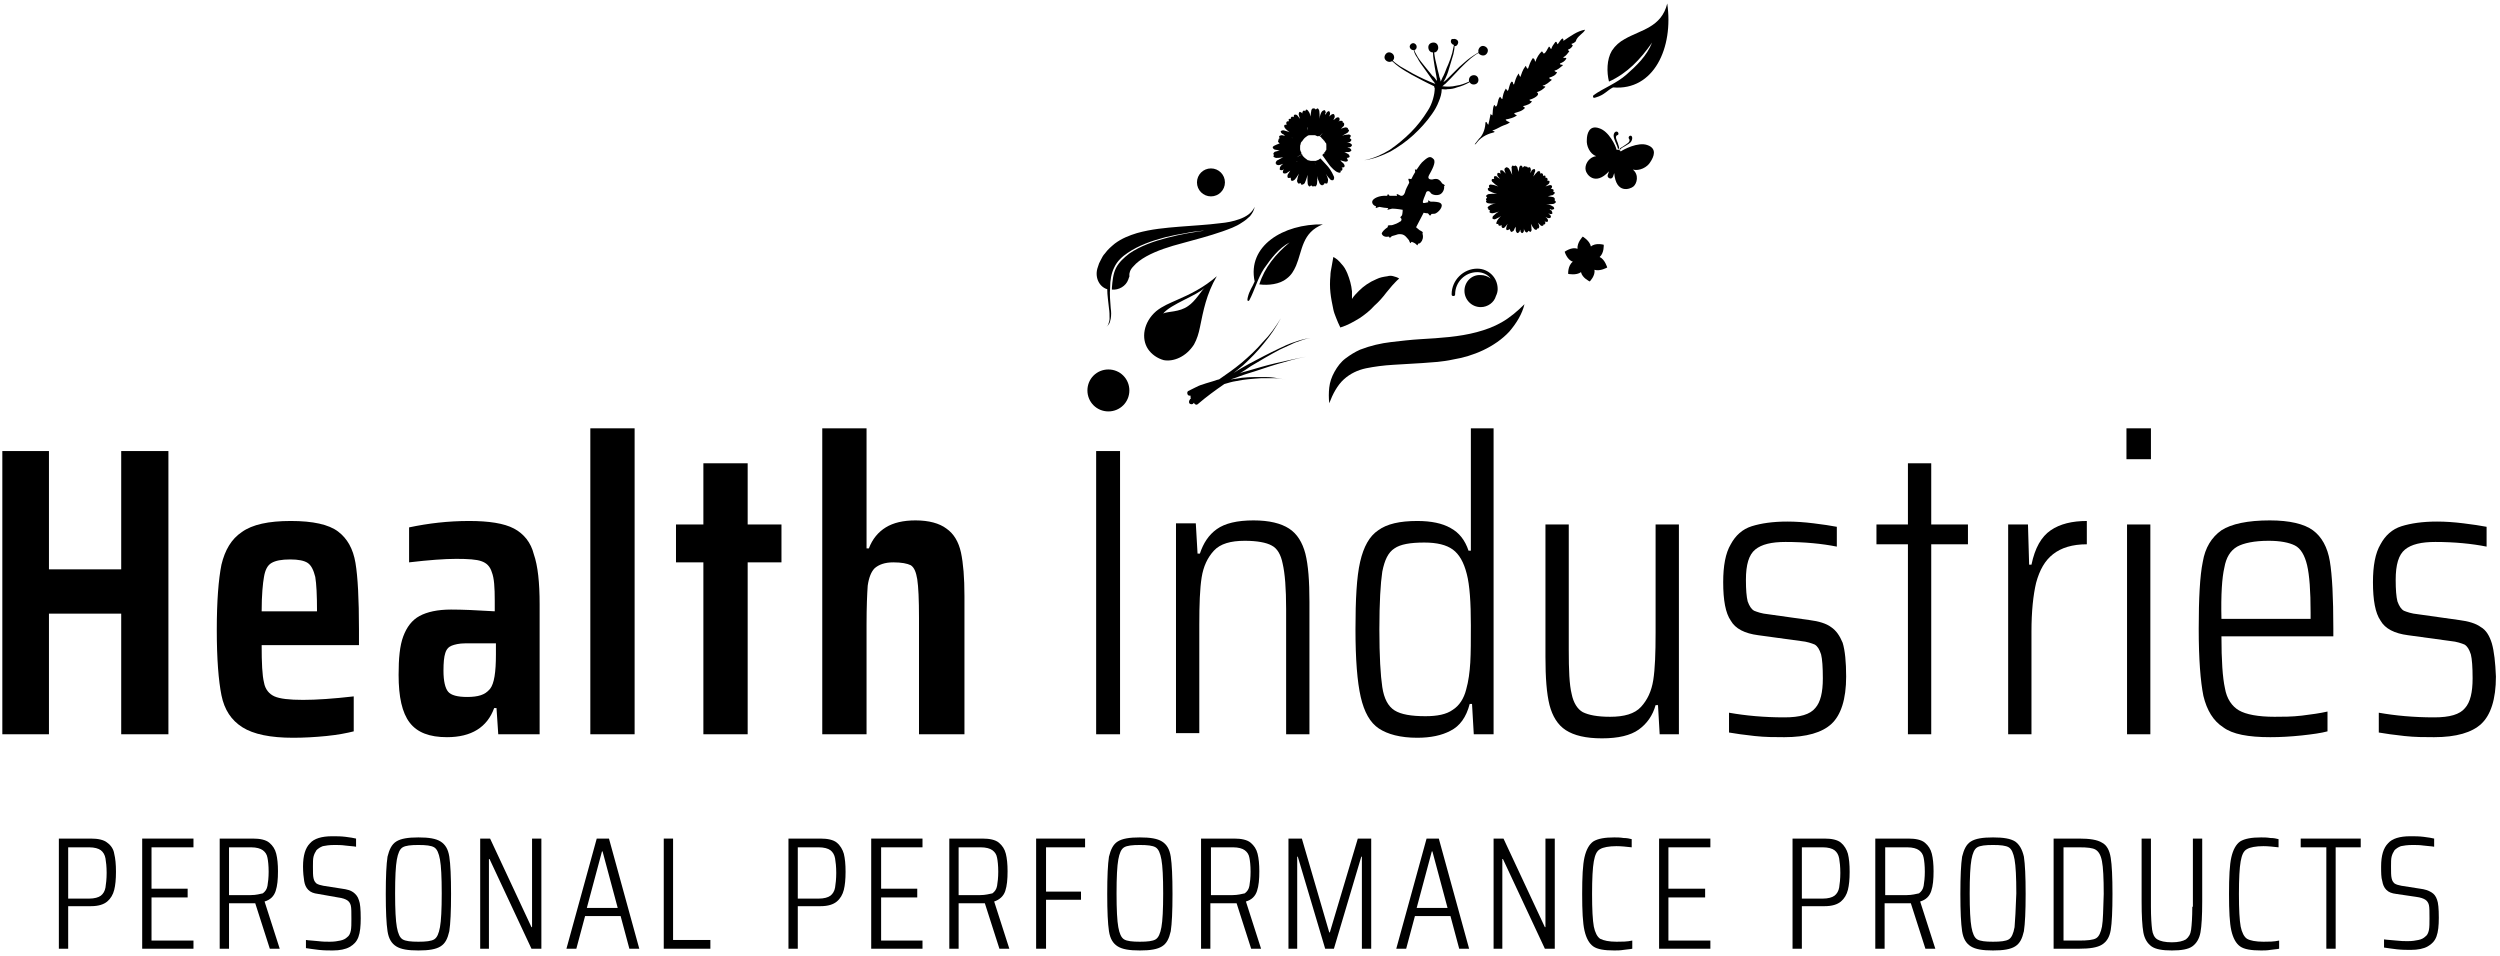<svg xmlns="http://www.w3.org/2000/svg" width="429" height="164" viewBox="0 0 429 164" fill="none"><path d="M193.8 67C193.8 65 192.2 63.4 190.2 63.4C188.2 63.4 186.6 65 186.6 67C186.6 69 188.2 70.6 190.2 70.6C192.2 70.6 193.8 69 193.8 67Z" fill="black"></path><path d="M269.1 47C269.1 47 270.5 47.3 271.3 46.7C271.5 47.7 272.8 48.3 272.8 48.3C272.8 48.3 273.8 47.3 273.6 46.3C274.6 46.6 275.8 45.9 275.8 45.9C275.8 45.9 275.4 44.5 274.5 44.1C275.3 43.4 275.2 42 275.2 42C275.2 42 273.8 41.6 273 42.3C272.8 41.3 271.6 40.6 271.6 40.6C271.6 40.6 270.6 41.6 270.7 42.7C269.7 42.3 268.5 43.2 268.5 43.2C268.5 43.2 268.9 44.6 269.9 44.9C269 45.6 269.1 47 269.1 47Z" fill="black"></path><path d="M233.4 60C232.5 60.4 231.7 60.9 230.9 61.5C230.1 62.1 229.5 62.9 229 63.8C228.5 64.7 228.2 65.6 228.1 66.5C228 67.4 228 68.3 228.1 69.2C228.7 67.6 229.5 66.1 230.6 65.1C231.7 64.1 233 63.5 234.4 63.2C235.9 62.9 237.4 62.7 239.1 62.6L244.1 62.3C245 62.2 245.8 62.2 246.7 62.1C247.6 62 248.4 61.9 249.3 61.7C251.1 61.4 252.8 60.9 254.5 60.1C256.2 59.3 257.8 58.2 259 56.9C260.2 55.5 261.2 53.9 261.6 52.2C260.4 53.4 259.1 54.5 257.7 55.3C256.3 56.1 254.9 56.6 253.4 57C250.4 57.8 247.2 58 243.8 58.2C242.1 58.3 240.4 58.5 238.7 58.7C237 58.9 235.2 59.3 233.4 60Z" fill="black"></path><path d="M207.8 33.7C209.125 33.7 210.2 32.626 210.2 31.3C210.2 29.974 209.125 28.9 207.8 28.9C206.475 28.9 205.4 29.974 205.4 31.3C205.4 32.626 206.475 33.7 207.8 33.7Z" fill="black"></path><path d="M215.3 48.3C214.9 49.3 214.4 49.8 214.1 51.1C214.1 51.2 214 51.5 214.1 51.6C214.3 51.7 214.3 51.6 214.4 51.5C215.3 49.8 215.8 47.8 216.9 46.1C218.1 44.4 219.4 42.6 221.3 41.6C218.9 43.6 217 45.9 216.1 48.8C217.6 49 219.6 48.8 220.8 47.8C221.6 47.2 222 46.5 222.4 45.6C223.5 43 223.4 39.9 227 38.5C220.2 38.4 214 42.2 215.3 48.3Z" fill="black"></path><path d="M273.9 16.7C275.3 16.3 275.8 15.5 276.8 15C283.8 15.6 287.2 8.2 286.1 0.6C285.1 4.7 281.6 5.1 278.8 6.7C277.9 7.2 277.2 7.8 276.6 8.7C275.7 10.2 275.7 12.4 276.1 14C279.2 12.6 281.5 10.2 283.5 7.3C282.6 9.6 280.8 11.3 279.1 12.8C277.4 14.3 275.2 15.1 273.5 16.3C273.4 16.4 273.3 16.5 273.4 16.7C273.5 16.9 273.8 16.7 273.9 16.7Z" fill="black"></path><path d="M189.9 49.6H190C190 50.7 190.2 51.8 190.3 52.9C190.4 53.5 190.4 54.1 190.4 54.7C190.4 55 190.3 55.3 190.2 55.6C190.1 55.9 189.9 56.1 189.6 56.2C189.9 56.1 190.1 55.9 190.3 55.6C190.5 55.3 190.5 55 190.6 54.7C190.7 54.1 190.7 53.5 190.6 52.9C190.5 51.7 190.4 50.5 190.5 49.3C190.5 48.1 190.7 46.9 191.2 45.9C191.7 44.8 192.6 44 193.5 43.4C195.4 42.1 197.7 41.3 200 40.7C201.2 40.4 202.3 40.2 203.5 40C204.4 39.8 205.3 39.7 206.3 39.6C206.6 39.6 206.9 39.6 207.3 39.5C204.9 39.8 202.6 40.2 200.3 40.8C198 41.4 195.7 42.2 193.8 43.5C192.9 44.2 192 45 191.5 46C191 47 190.9 48.2 190.8 49.4C190.8 49.5 190.8 49.6 190.8 49.7C192 49.8 193.2 49.1 193.6 48C193.7 47.8 193.7 47.6 193.8 47.5V47.3C193.8 47.3 193.8 47.3 193.8 47.2C193.8 47.1 193.8 47 193.8 47C193.8 46.9 193.9 46.7 193.9 46.6C194 46.3 194.2 46 194.5 45.7C195 45.1 195.8 44.5 196.7 44C198.5 43 200.7 42.3 203 41.7C205.2 41.1 207.5 40.5 209.8 39.7C210.9 39.3 212.1 38.9 213.1 38.2C213.6 37.9 214.1 37.5 214.5 37.1C214.9 36.6 215.2 36.1 215.3 35.5C214.8 36.6 213.8 37.2 212.7 37.6C211.6 38 210.5 38.2 209.4 38.3C207.1 38.6 204.8 38.7 202.4 38.9C200 39.1 197.6 39.3 195.1 40C193.8 40.4 192.5 40.9 191.3 41.8C190.7 42.3 190.1 42.8 189.6 43.5C189.3 43.8 189.1 44.2 188.9 44.6C188.8 44.8 188.7 45 188.6 45.2L188.4 45.8C187.8 47.4 188.5 49.1 189.9 49.6Z" fill="black"></path><path d="M245 19C244.2 20.3 243.2 21.6 242.1 22.7C241 23.8 239.8 24.8 238.5 25.7C237.2 26.5 235.7 27.2 234.1 27.5C235.7 27.3 237.2 26.7 238.6 26C240 25.2 241.3 24.3 242.5 23.2C243.7 22.1 244.8 20.9 245.7 19.6C246.2 18.9 246.6 18.2 246.9 17.4C247.2 16.7 247.4 16 247.4 15.3C247.7 15.3 248.1 15.4 248.4 15.3C249 15.3 249.5 15.2 250 15C250.8 14.8 251.5 14.5 252.2 14.1C252.4 14.5 252.9 14.6 253.3 14.4C253.7 14.2 253.8 13.7 253.6 13.3C253.4 12.9 252.9 12.8 252.5 13C252.1 13.2 252 13.7 252.1 14C251.4 14.3 250.7 14.6 249.9 14.7C249.1 14.9 248.3 14.9 247.5 14.8C247.7 14.7 247.8 14.5 248 14.4C248.3 14.1 248.6 13.8 248.9 13.5C249.5 12.9 250 12.3 250.6 11.7C251.2 11.1 251.8 10.5 252.4 10C252.8 9.7 253.3 9.3 253.7 9.1C253.9 9.4 254.3 9.6 254.7 9.5C255.1 9.4 255.4 8.9 255.3 8.5C255.2 8.1 254.7 7.8 254.3 7.9C253.9 8 253.6 8.5 253.7 8.9C253.7 8.9 253.7 8.9 253.7 9C253.2 9.3 252.7 9.6 252.3 9.9C251.6 10.4 251 11 250.4 11.5C249.8 12.1 249.2 12.7 248.6 13.3C248.3 13.6 248 13.9 247.7 14.1C247.8 13.8 248 13.6 248.1 13.3C248.4 12.7 248.6 12 248.8 11.3C249 10.6 249.2 10 249.4 9.3C249.5 8.8 249.6 8.4 249.6 7.9C249.7 7.9 249.7 7.9 249.8 7.9C250.1 7.8 250.3 7.4 250.2 7.1C250.1 6.8 249.7 6.6 249.4 6.7C249 6.6 248.9 7 249 7.3C249.1 7.5 249.3 7.7 249.5 7.7C249.4 8.2 249.3 8.6 249.2 9.1C249 9.8 248.8 10.4 248.5 11.1C248.2 11.7 248 12.4 247.7 13C247.5 13.3 247.4 13.7 247.2 14C247.2 13.7 247.1 13.4 247 13.2C246.9 12.6 246.7 12.1 246.6 11.5C246.4 10.7 246.2 9.9 246.1 9C246.5 9 246.8 8.6 246.8 8.2C246.8 7.7 246.5 7.3 246 7.3C245.5 7.3 245.1 7.6 245.1 8.1C245.1 8.6 245.4 9 245.9 9C245.9 9.9 246.1 10.7 246.2 11.5C246.3 12.1 246.4 12.6 246.5 13.2C246.5 13.4 246.6 13.7 246.6 13.9C246.6 13.9 246.6 13.8 246.5 13.8C246.3 13.5 246.1 13.2 245.8 13L244.5 11.4C244.1 10.9 243.6 10.3 243.3 9.8C243.1 9.4 242.8 9 242.7 8.6C243 8.5 243.1 8.3 243.1 8C243.1 7.7 242.8 7.4 242.5 7.4C242.2 7.4 241.9 7.7 241.9 8C241.9 8.3 242.2 8.6 242.5 8.6H242.6C242.7 9.1 242.9 9.5 243.2 9.9C243.5 10.5 243.9 11.1 244.3 11.6L245.5 13.3C245.7 13.6 245.9 13.9 246.1 14.1C246.2 14.2 246.2 14.3 246.3 14.4C245 13.9 243.7 13.3 242.4 12.6C241.7 12.2 241 11.8 240.3 11.4C239.9 11.1 239.4 10.8 239 10.4C239.2 10.2 239.3 9.9 239.2 9.6C239.1 9.2 238.6 8.9 238.2 9C237.8 9.1 237.5 9.6 237.6 10C237.7 10.4 238.2 10.7 238.6 10.6C238.7 10.6 238.8 10.5 238.9 10.5C239.3 10.9 239.7 11.2 240.1 11.5C240.8 12 241.5 12.4 242.2 12.8C243.5 13.5 244.8 14.2 246.1 14.8C246.1 14.9 246.1 15 246.2 15.1C246.2 15.7 246.1 16.3 245.9 17C245.7 17.7 245.4 18.4 245 19Z" fill="black"></path><path d="M230.2 45.3C229.8 44.8 229.4 44.4 228.8 44.1C228.7 44.7 228.6 45.2 228.5 45.8C228.4 46.3 228.3 46.8 228.3 47.3C228.2 48.3 228.2 49.3 228.3 50.2C228.4 51.2 228.6 52.1 228.8 53.1C228.9 53.6 229.1 54.1 229.3 54.6C229.5 55.1 229.7 55.6 230 56.2C231.3 55.8 232.3 55.2 233.3 54.6C234.2 54 235.1 53.3 235.8 52.5C236.6 51.8 237.3 51 237.9 50.2L238.9 49C239.3 48.6 239.6 48.2 240.1 47.8C239.8 47.6 239.5 47.5 239.1 47.4C238.8 47.3 238.4 47.3 238.1 47.4C237.4 47.5 236.8 47.6 236.2 47.9C235 48.4 234 49.1 233.2 49.9C232.8 50.3 232.3 50.8 232 51.3C232 50.9 232 50.5 232 50C231.9 48.9 231.6 47.9 231.2 46.9C230.9 46.2 230.6 45.7 230.2 45.3Z" fill="black"></path><path d="M239 38.6C238.8 38.7 238.4 38.6 238.2 38.7C238.1 38.7 238.2 39 238.1 39C237.5 39.4 237.1 39.9 237.1 40.1C237.3 40.6 237.8 40.7 238.3 40.6C238.4 40.6 238.4 40.8 238.5 40.8C238.6 40.8 238.8 40.5 238.9 40.5C239.3 40.4 239.6 40.3 239.9 40.2C240.8 40.1 241.1 40.4 241.6 41C241.6 41 241.6 41.1 241.7 41.1C241.8 41.2 241.9 41.6 242 41.7C242.1 41.8 242.1 41.5 242.3 41.5C242.4 41.6 242.6 41.6 242.7 41.7C242.8 41.7 243.1 42 243.2 42.1C243.3 42.1 243.3 41.8 243.4 41.8C243.6 41.8 243.7 41.7 243.8 41.6C244.1 41.3 244.3 40.7 244.1 40.1C244.1 40 244.2 39.9 244.1 39.8C244 39.7 243.8 39.6 243.6 39.5C243.4 39.3 243.2 39.2 243 39L244.3 36.5C244.3 36.5 244.6 36.6 245 36.6C245.1 36.6 245.3 37 245.4 37C245.5 37 245.6 36.7 245.7 36.7C246 36.7 246.2 36.7 246.4 36.6C247 36.3 248.1 35 246.8 34.7C246.3 34.6 245.9 34.6 245.5 34.6C245.4 34.6 245.2 34.4 245.1 34.4C245 34.4 245.1 34.6 245.1 34.7C244.6 34.8 244.3 34.9 244.2 34.8C244 34.6 244.6 33.5 244.7 33.1C244.8 32.7 245.3 32.7 245.5 33.1C245.7 33.4 246.4 33.6 247 33.4C247.6 33.2 247.9 32.4 247.8 32C247.8 31.9 248 31.9 247.9 31.8C247.9 31.7 247.5 31.5 247.5 31.5C247.4 31.4 247.3 31.2 247.2 31.1C246.9 30.8 246.7 30.7 246.4 30.7C246.1 30.7 245.8 30.8 245.8 30.8C245.8 30.8 244.8 30.9 245.2 30.1C245.7 29.2 246.5 27.8 246 27.3C245.5 26.8 245.2 26.8 244.3 27.6C243.9 27.9 243.5 28.5 243.1 29.1C243 29.2 242.8 29 242.8 29.1C242.8 29.2 242.9 29.6 242.8 29.6C242.6 29.9 242.4 30.3 242.2 30.7C242.1 30.8 241.8 30.6 241.7 30.7C241.6 30.8 241.9 31.3 241.8 31.4C241.5 32 241.2 32.5 241.1 33C241.1 33 240.9 33.7 240.4 33.6C240.3 33.6 239.9 33.3 239.7 33.3C239.6 33.3 239.8 33.6 239.7 33.6C239.5 33.6 239.2 33.6 239 33.6C238.8 33.6 238.7 33.6 238.5 33.6C238.4 33.6 238.2 33.3 238.2 33.3C238.1 33.3 238.1 33.6 238 33.6C236.6 33.5 235.6 34.1 235.5 34.5C235.4 34.7 235.5 35.2 236.1 35.4C236.2 35.4 236 35.7 236.1 35.7C236.2 35.7 236.6 35.5 236.7 35.5C237.2 35.6 237.8 35.7 238.1 35.7C238.2 35.7 238.2 35.7 238.2 35.7C238.3 35.7 238 36 238.1 36C238.2 36 238.8 35.8 238.9 35.8C239.6 35.8 240.7 36 240.7 36C240.7 36 240.7 36.5 240.6 36.9C240.6 37 240.3 37.2 240.3 37.3C240.3 37.4 240.5 37.5 240.5 37.6C240.5 37.8 240.4 38 240.3 38C240.2 38 240 38.3 239 38.6Z" fill="black"></path><path d="M204.9 59.1C205.4 58.2 205.7 57.2 205.9 56.2C206.5 53.3 207 50.5 208.8 47.4C206.5 49.4 204.2 50.5 201.9 51.5C200.8 52 199.5 52.5 198.4 53.4C196.2 55.3 195.8 58.1 197 59.9C197.6 60.8 198.6 61.5 199.7 61.8C201.3 62.1 203.5 61.3 204.9 59.1ZM199.6 53.8C200.9 52.2 205.4 50.7 206.7 49.4C206 50.1 205.1 51.7 203.9 52.5C202.4 53.6 200.4 53.4 199.6 53.8Z" fill="black"></path><path d="M218.4 25.3C218.4 25.4 218.6 25.7 218.9 25.7C219 25.7 219.3 25.8 219.6 25.8C219.3 25.9 219 26 218.9 26C218.7 26 218.5 26.3 218.5 26.4C218.5 26.5 218.6 26.5 218.6 26.6C218.6 26.7 218.5 26.8 218.5 26.8C218.5 26.9 218.8 27.1 219 27.1C219.1 27.1 219.6 27.1 220.2 27C219.7 27.2 219.3 27.5 219.2 27.5C219 27.6 218.9 27.9 218.9 28C218.9 28 218.9 28.1 219 28.1V28.2C219.1 28.3 219.4 28.4 219.6 28.3C219.7 28.3 219.9 28.2 220.2 28.1C220 28.3 219.8 28.4 219.8 28.5C219.6 28.6 219.6 29 219.6 29.1C219.7 29.2 220 29.3 220.2 29.1C220.2 29.1 220.2 29.1 220.3 29.1C220.1 29.3 220.1 29.6 220.2 29.7C220.3 29.8 220.6 29.8 220.8 29.7C220.9 29.6 221.1 29.5 221.4 29.3C221.2 29.6 221.1 29.8 221 29.9C220.9 30.1 220.9 30.4 221 30.5C221.1 30.6 221.3 30.5 221.5 30.5C221.5 30.7 221.5 30.9 221.6 31C221.7 31.1 222 31 222.2 30.8C222.3 30.7 222.6 30.3 222.9 29.8C222.7 30.3 222.6 30.8 222.6 30.9C222.5 31.1 222.7 31.4 222.8 31.5C222.9 31.5 223 31.5 223.2 31.4C223.2 31.6 223.3 31.7 223.4 31.7C223.5 31.7 223.8 31.6 223.9 31.4C224 31.2 224.2 30.7 224.4 30C224.3 30.7 224.4 31.3 224.4 31.5C224.4 31.7 224.6 32 224.7 32C224.8 32 224.9 31.9 225 31.8C225.1 31.9 225.2 32 225.3 32C225.4 32 225.4 32 225.5 31.9C225.6 32 225.6 32 225.7 32C225.8 32 226 31.7 226 31.5C226 31.3 226.1 30.9 226 30.2C226.1 30.8 226.4 31.2 226.4 31.4C226.5 31.6 226.7 31.8 226.9 31.8C226.9 31.8 227 31.8 227 31.7H227.1C227.2 31.7 227.3 31.5 227.3 31.4C227.4 31.5 227.6 31.5 227.7 31.5C227.8 31.5 227.9 31.1 227.9 30.9C227.9 30.8 227.8 30.3 227.5 29.8C227.8 30.3 228.1 30.6 228.2 30.7C228.3 30.9 228.6 31 228.8 30.9C228.9 30.8 229 30.5 228.9 30.3C228.8 30.1 228.5 29.3 227.8 28.5C227.4 28.1 226.9 27.5 226.6 27.2C226.5 27.2 226.5 27.3 226.4 27.3L226.3 27.4C226.5 27.8 226.8 28.4 227.2 28.9C226.9 28.4 226.5 27.8 226.3 27.4C226.1 27.5 226 27.5 225.8 27.6C225.7 27.6 225.7 27.6 225.6 27.6C225.6 27.8 225.7 28 225.7 28.3C225.7 28.1 225.6 27.8 225.6 27.6C225.5 27.6 225.4 27.6 225.3 27.6C225.2 27.6 225.2 27.6 225.1 27.6C225 27.6 225 27.6 224.9 27.6C224.8 27.6 224.6 27.5 224.5 27.5C224.4 27.5 224.4 27.5 224.3 27.4C224.2 27.3 224 27.2 223.9 27.1L223.8 27C223.8 27 223.7 27.1 223.7 27.2C223.7 27.1 223.8 27.1 223.8 27C223.7 26.9 223.7 26.9 223.6 26.8C223.5 26.8 223.5 26.9 223.4 27C223.5 26.9 223.5 26.9 223.6 26.8C223.5 26.7 223.5 26.7 223.5 26.6C223.5 26.6 223.5 26.5 223.4 26.5C223.2 26.6 222.9 26.8 222.5 27C222.8 26.8 223.1 26.6 223.4 26.5C223.3 26.4 223.3 26.3 223.3 26.2C223.3 26.1 223.3 26.1 223.2 26C223.2 25.9 223.1 25.8 223.1 25.6V25.5C223.1 25.4 223.1 25.4 223.1 25.3V25.2C223.1 25.2 223.1 25.2 223 25.2C223 25.2 223 25.2 223.1 25.2C223.1 25 223.1 24.9 223.2 24.7V24.6C223.2 24.5 223.3 24.4 223.3 24.4C223.3 24.4 223.3 24.3 223.4 24.3C223.6 24 223.8 23.7 224.1 23.5C224.1 23.5 224.2 23.5 224.2 23.4C224.3 23.4 224.3 23.3 224.4 23.3C224.5 23.2 224.7 23.2 224.8 23.2H224.9C224.9 23.1 224.9 22.9 224.8 22.7C224.8 22.9 224.9 23 224.9 23.2C225 23.2 225.1 23.2 225.2 23.2C225.3 23.2 225.4 23.2 225.4 23.2C225.5 23.2 225.5 23.2 225.6 23.2C225.7 23.2 225.8 23.2 225.8 23.3C225.8 23.3 225.8 23.3 225.9 23.3C226 23.3 226.1 23.4 226.1 23.4C226.1 23.4 226.1 23.4 226.2 23.4C226.3 23.3 226.3 23.2 226.4 23C226.3 23.1 226.3 23.3 226.2 23.3C226.3 23.3 226.3 23.4 226.4 23.4L227 22.8L226.5 23.4C226.5 23.4 226.5 23.4 226.6 23.5C226.7 23.5 226.7 23.6 226.8 23.7C226.9 23.8 227 23.9 227.1 24C227.1 24 227.1 24.1 227.2 24.1C227.3 24.2 227.3 24.3 227.4 24.4C227.4 24.4 227.4 24.5 227.5 24.5C227.6 24.6 227.6 24.8 227.6 24.9C227.6 24.9 227.6 24.9 227.6 25C227.6 25.1 227.6 25.1 227.6 25.2C227.6 25.2 227.6 25.2 227.6 25.3C227.6 25.4 227.6 25.5 227.6 25.5V25.6C227.9 25.7 228.3 25.7 228.8 25.8C228.4 25.7 227.9 25.7 227.6 25.6C227.6 25.7 227.6 25.8 227.5 25.8C227.5 25.9 227.4 26 227.4 26C227.4 26 227.4 26.1 227.3 26.1C227.3 26.2 227.2 26.2 227.2 26.3C227.2 26.3 227.3 26.3 227.3 26.4C227.3 26.4 227.2 26.4 227.2 26.3C227.1 26.4 227 26.5 226.9 26.6L227.9 28C228.5 28.9 229.2 29.4 229.4 29.5C229.6 29.6 229.9 29.7 230 29.6C230.1 29.5 230.1 29.4 230 29.3C230.1 29.3 230.3 29.3 230.3 29.2C230.4 29.1 230.4 28.8 230.2 28.7C230.4 28.8 230.7 28.7 230.7 28.6C230.8 28.5 230.7 28.2 230.5 28C230.4 27.9 230.2 27.8 230 27.5C230.3 27.6 230.6 27.7 230.7 27.7C230.9 27.8 231.2 27.7 231.3 27.6C231.3 27.5 231.2 27.2 231.1 27.1C231.3 27.1 231.6 27 231.6 26.9C231.6 26.8 231.5 26.5 231.3 26.4C231.2 26.4 231 26.2 230.7 26.1C231 26.1 231.3 26.1 231.4 26.1C231.6 26.1 231.9 25.9 231.9 25.8C231.9 25.7 231.7 25.4 231.5 25.4C231.4 25.4 231.4 25.4 231.2 25.3C231.3 25.3 231.4 25.3 231.5 25.3C231.7 25.3 232 25.1 232 24.9C232 24.8 231.8 24.6 231.5 24.5C231.4 24.5 231.3 24.5 231.1 24.5C231.3 24.5 231.4 24.4 231.5 24.4C231.7 24.4 231.9 24.1 231.9 24C231.9 23.9 231.7 23.8 231.6 23.7C231.7 23.6 231.8 23.4 231.8 23.3C231.8 23.2 231.5 23 231.3 23.1C231.2 23.1 230.8 23.1 230.3 23.3C230.7 23.1 231 22.9 231.2 22.8C231.4 22.7 231.5 22.4 231.5 22.3C231.5 22.3 231.4 22.2 231.3 22.2C231.3 22.1 231.3 22 231.3 22C231.2 21.9 230.9 21.8 230.7 21.9C230.6 21.9 230.4 22 230.1 22.1C230.3 21.9 230.4 21.8 230.5 21.7C230.7 21.6 230.7 21.2 230.6 21.1C230.6 21.1 230.5 21 230.4 21C230.4 20.9 230.4 20.8 230.4 20.8C230.3 20.7 230 20.7 229.8 20.8L229.7 20.9C229.7 20.8 229.8 20.8 229.8 20.8C229.9 20.6 229.9 20.3 229.8 20.2C229.7 20.1 229.4 20.1 229.2 20.3C229.1 20.4 229 20.5 228.8 20.6C228.9 20.4 229 20.2 229 20.2C229.1 20 229 19.7 228.9 19.6C228.8 19.5 228.5 19.6 228.3 19.8C228.3 19.8 228.2 19.9 228.1 20C228.1 19.9 228.2 19.8 228.2 19.7C228.3 19.5 228.2 19.2 228.1 19.1C228 19 227.7 19.2 227.6 19.4C227.6 19.5 227.5 19.6 227.4 19.7C227.4 19.5 227.4 19.4 227.5 19.4C227.5 19.2 227.4 18.9 227.3 18.9C227.2 18.9 226.9 19 226.8 19.2C226.7 19.3 226.5 19.8 226.4 20.4C226.5 19.8 226.4 19.3 226.4 19.1C226.4 18.9 226.2 18.6 226.1 18.6C226 18.6 225.9 18.7 225.8 18.8C225.7 18.7 225.6 18.6 225.5 18.6H225.4H225.3C225.2 18.6 225 18.8 225 19.1C225 19.2 224.9 19.5 224.9 20C224.8 19.6 224.7 19.3 224.6 19.2C224.5 19 224.3 18.8 224.2 18.8C224.1 18.8 224 18.9 224 19.1C223.9 19 223.7 18.9 223.7 19C223.6 19 223.4 19.3 223.5 19.5C223.4 19.3 223.1 19.2 223 19.2C222.9 19.3 222.8 19.6 222.9 19.8C222.9 19.9 223 20.1 223.1 20.4C222.9 20.2 222.8 20 222.7 19.9C222.6 19.7 222.3 19.6 222.1 19.7C222 19.8 222 20 222 20.1C221.8 20 221.6 20 221.6 20.1C221.5 20.1 221.5 20.3 221.5 20.4C221.4 20.4 221.2 20.4 221.2 20.4C221.1 20.5 221.1 20.6 221.2 20.8C221 20.8 220.9 20.8 220.8 20.9C220.7 21 220.7 21.2 220.8 21.4C220.6 21.4 220.4 21.4 220.4 21.5C220.3 21.6 220.4 21.9 220.6 22.1C220.7 22.2 220.9 22.4 221.3 22.7C220.9 22.5 220.6 22.5 220.4 22.4C220.2 22.3 219.9 22.4 219.8 22.5C219.7 22.6 219.9 22.9 220.1 23C220.2 23 220.3 23.1 220.5 23.3C220.3 23.3 220.1 23.2 220 23.2C219.8 23.2 219.5 23.3 219.5 23.4C219.5 23.5 219.5 23.6 219.6 23.7C219.5 23.8 219.4 23.8 219.4 23.9C219.4 23.9 219.4 24 219.4 24.1C219.3 24.1 219.3 24.2 219.3 24.2C219.3 24.3 219.4 24.5 219.6 24.6C218.6 25 218.4 25.1 218.4 25.3ZM224.2 29.1V29.2C224.2 29.2 224.2 29.2 224.2 29.1ZM224.2 29.2C224.2 29.3 224.2 29.3 224.2 29.4C224.2 29.4 224.2 29.3 224.2 29.2ZM222.5 27.8C222.5 27.7 222.6 27.7 222.6 27.6C222.6 27.7 222.6 27.7 222.5 27.8ZM226 22.9C226.1 22.9 226.1 22.9 226 22.9ZM225.5 21.3V21.4C225.5 21.4 225.5 21.4 225.5 21.3ZM224.4 22.4C224.4 22.2 224.3 22 224.3 21.8C224.4 21.9 224.4 22.2 224.4 22.4ZM221.8 23.7C221.7 23.7 221.7 23.6 221.6 23.6C221.6 23.6 221.7 23.6 221.8 23.7ZM221.5 26.4C221.8 26.3 222.1 26.2 222.4 26.1C222.1 26.1 221.8 26.3 221.5 26.4Z" fill="black"></path><path d="M251.3 49.9C251.3 51.4 252.5 52.7 254.1 52.7C255.3 52.7 256.4 51.9 256.7 50.8C256.9 50.4 257 50 257 49.6C257 47.6 255.4 46.1 253.5 46.1C251.1 46.1 249.1 48.1 249.1 50.5C249.1 50.7 249.2 50.8 249.4 50.8C249.6 50.8 249.7 50.7 249.7 50.5C249.7 48.4 251.4 46.7 253.5 46.7C254.4 46.7 255.3 47.1 255.8 47.8C255.3 47.4 254.7 47.2 254.1 47.2C252.5 47.1 251.3 48.4 251.3 49.9Z" fill="black"></path><path d="M219.6 60C220.5 59.6 221.3 59.2 222.2 58.8C223.1 58.5 224 58.1 224.9 58C223.9 58.1 223 58.4 222.1 58.7C221.2 59 220.3 59.4 219.5 59.8C217.8 60.6 216.1 61.5 214.4 62.4C213.5 62.9 212.6 63.4 211.7 64C212.2 63.6 212.8 63.1 213.3 62.7C214.6 61.5 215.8 60.3 216.9 58.9C218 57.6 219 56.1 219.8 54.6C218.9 56.1 217.9 57.5 216.7 58.7C215.6 60 214.3 61.2 213 62.3C211.8 63.3 210.5 64.2 209.2 65.1C209.1 65.1 208.9 65.2 208.8 65.2C208 65.5 207.1 65.7 206.3 66C205.9 66.1 205.5 66.3 205.1 66.5C204.9 66.6 204.7 66.7 204.5 66.8C204.3 66.9 204.1 67 203.9 67.1C203.7 67.2 203.7 67.5 203.8 67.7C203.9 67.9 204.1 67.9 204.3 67.9C204.3 68 204.3 68.1 204.3 68.2C204.3 68.3 204.4 68.3 204.4 68.3C204.3 68.4 204.2 68.5 204.1 68.7C204 68.9 204 69.2 204.2 69.3C204.4 69.4 204.7 69.4 204.8 69.2L204.9 69.1C204.9 69.2 204.9 69.2 205 69.3C205.2 69.5 205.4 69.5 205.6 69.3C207 68.1 208.5 67 210.1 65.9C210.8 65.7 211.4 65.5 212.1 65.4C213.5 65.1 214.9 65 216.4 64.9C217.1 64.9 217.8 64.9 218.6 64.9C219.3 64.9 220 65 220.7 65.2C220 65 219.3 64.9 218.6 64.8C217.9 64.7 217.2 64.7 216.4 64.7C214.9 64.7 213.5 64.7 212 65C211.7 65 211.5 65.1 211.2 65.1C212.2 64.8 213.1 64.4 214.1 64.1C215.8 63.6 217.4 63 219.1 62.5C220.8 62 222.5 61.5 224.2 61.2C222.5 61.5 220.8 61.9 219 62.3C217.3 62.7 215.6 63.2 213.9 63.7C213.5 63.8 213.1 63.9 212.7 64.1C213.4 63.7 214.1 63.2 214.7 62.8C216.2 61.9 217.9 60.9 219.6 60Z" fill="black"></path><path d="M277.5 22.6C277.3 22.5 276.9 22.7 276.9 23.3C276.9 23.9 277.6 25.1 277.6 25.4C277.6 25.5 277.7 25.6 277.8 25.5C277.9 25.4 277.8 25.1 277.6 24.5C277.4 24 277.1 23.4 277.5 23.2C277.8 23.2 277.8 22.7 277.5 22.6Z" fill="black"></path><path d="M272.1 29.2C272.2 29.9 273.7 32 276.1 29.4L275.9 30C275.8 30.2 275.9 30.5 276.2 30.6C276.4 30.7 276.7 30.6 276.8 30.3L277 29.7C277.3 33.3 279.7 32.5 280.3 32C280.9 31.5 281.3 30 280.2 29.1C281.3 29.4 282.7 28.7 283.2 27.8C283.8 26.9 284.4 25.5 282.7 24.9C281.1 24.3 278.5 25.7 278.1 26C278.1 25.9 278 25.8 277.8 25.7C277.7 25.7 277.5 25.7 277.4 25.7C277.3 25.1 276.1 22.5 274.4 22C272.7 21.4 272.3 23 272.3 24C272.2 25 272.8 26.4 273.9 26.8C272.5 27 271.9 28.4 272.1 29.2Z" fill="black"></path><path d="M278.7 25C278.2 25.3 277.9 25.5 277.9 25.6C277.9 25.7 278 25.7 278.1 25.6C278.2 25.3 279.6 24.8 279.9 24.3C280.2 23.8 280.1 23.4 279.9 23.3C279.6 23.2 279.3 23.6 279.6 23.9C279.8 24.4 279.1 24.7 278.7 25Z" fill="black"></path><path d="M254.9 21C254.9 21.8 254.6 23.1 253.8 23.8L253.1 24.7C253 24.9 253.3 24.7 253.4 24.5C254.3 23.3 255.6 22.9 256.4 22.7C256.6 22.4 256.2 22.6 256.1 22.4C256.7 22.2 257 22 257.6 21.7C258.2 21.4 258.6 21.4 259.1 21C258.9 20.9 258.3 20.7 258.4 20.5C259 20.4 259.8 20.2 260.3 19.8C260.2 19.7 259.7 19.6 259.9 19.4C260.5 19.2 261.2 19.1 261.7 18.5C261.6 18.4 261.3 18.3 261.4 18.2C261.9 18.1 262.8 17.8 262.9 17.3C262.9 17.5 262.3 17.2 262.5 17.1C263 17 264.5 16.3 263.7 15.8C264.3 15.7 264.8 15.3 265.2 14.9C265 14.7 264.9 14.9 264.7 14.7C265.3 14.6 265.8 14.1 266.3 13.7C266.2 13.6 265.7 13.5 265.9 13.3C266.3 13.2 267.1 12.9 267.2 12.3C267.2 12.5 266.6 12.2 266.8 12.1C267.3 12 267.7 11.6 268.2 11.2C268.1 11 267.6 11.2 267.7 10.9C268.1 10.7 268.5 10.6 268.8 10C268.6 9.8 268.2 10.1 268.3 9.8C268.7 9.6 269 9.2 269.3 8.8C269.2 8.7 269 8.6 269.1 8.5C269.4 8.4 269.7 8.2 269.9 7.8C269.8 7.7 269.6 7.6 269.7 7.5C269.9 7.5 270.2 7.3 270.4 7.1C270.6 6.2 271.8 5.7 272 5.1C270.7 5.3 269.5 6.2 268.3 7C268.2 6.9 268.4 6.7 268.1 6.6C267.8 6.8 267.6 7.2 267.3 7.6C267.1 7.4 267.2 7.1 266.9 7.2C266.5 7.8 266.4 7.8 266.2 8.4C265.9 8.3 266.1 8.1 265.8 8C265.5 8.4 265.3 9.1 264.9 9.2C264.8 9.1 264.7 8.9 264.6 8.8C264.2 9.1 263.6 10 263.5 10.6C263.3 10.4 263.4 10 263 10C262.6 10.6 262.4 11.2 262.2 11.8C261.9 11.7 262 11.5 261.8 11.3C261.2 12.1 261.1 12.7 260.9 13.2C260.7 13 260.7 12.8 260.6 12.6C260.1 13.3 260 13.9 259.8 14.5C259.5 14.4 259.8 14.1 259.4 14C258.9 14.5 259 15.4 258.7 15.6C258.6 15.5 258.5 15.3 258.4 15.2C258 15.8 257.9 16.4 257.8 17C257.5 16.9 257.6 16.7 257.4 16.6C256.9 17.2 257.1 18 256.7 18.3C256.5 18.2 256.6 18.1 256.4 18C256.1 18.6 256.2 19.2 256.1 19.8C255.9 19.7 255.8 19.6 255.8 19.5C255.7 20.1 255.4 21.4 255.4 21.4C255.1 21.2 255.2 20.8 254.9 21Z" fill="black"></path><path d="M266.8 34.3C266.8 34.2 266.8 34.1 266.8 34.1C266.8 34 266.6 33.8 266.4 33.8C266.3 33.8 266 33.7 265.6 33.7C266 33.6 266.2 33.5 266.4 33.5C266.6 33.4 266.8 33.2 266.8 33.1C266.8 33 266.7 32.9 266.5 32.9C266.6 32.8 266.6 32.7 266.6 32.6C266.6 32.5 266.3 32.4 266.1 32.4C266.3 32.3 266.4 32 266.3 31.9C266.3 31.8 266 31.7 265.8 31.8C265.7 31.8 265.5 31.9 265.2 32C265.4 31.8 265.6 31.7 265.7 31.6C265.9 31.5 265.9 31.2 265.9 31.1C265.8 31 265.7 31 265.5 31C265.6 30.8 265.6 30.7 265.5 30.6C265.5 30.5 265.3 30.5 265.2 30.5C265.2 30.4 265.2 30.3 265.2 30.2C265.1 30.1 265 30.1 264.8 30.2C264.8 30.1 264.8 29.9 264.7 29.8C264.6 29.7 264.4 29.7 264.3 29.8C264.3 29.6 264.3 29.4 264.2 29.4C264.1 29.3 263.8 29.4 263.7 29.6C263.6 29.7 263.4 29.9 263.1 30.3C263.3 29.9 263.3 29.6 263.4 29.5C263.5 29.3 263.4 29 263.3 29C263.2 29 262.9 29.1 262.8 29.3C262.8 29.4 262.7 29.5 262.6 29.7C262.6 29.5 262.7 29.3 262.7 29.2C262.7 29 262.6 28.7 262.5 28.7C262.4 28.7 262.3 28.7 262.2 28.8C262.1 28.7 262.1 28.6 262 28.6C262 28.6 261.9 28.6 261.8 28.6L261.7 28.5C261.6 28.5 261.4 28.6 261.3 28.8C261.3 28.6 261.1 28.4 261 28.4C260.9 28.4 260.7 28.6 260.7 28.8C260.7 28.9 260.6 29.2 260.6 29.5C260.5 29.2 260.4 28.9 260.4 28.8C260.4 28.6 260.1 28.4 260 28.4C260 28.4 259.9 28.5 259.8 28.5C259.7 28.5 259.7 28.4 259.6 28.4C259.5 28.4 259.3 28.7 259.4 28.9C259.4 29 259.4 29.5 259.5 30C259.3 29.5 259.1 29.2 259 29C258.9 28.8 258.6 28.7 258.5 28.7C258.5 28.7 258.4 28.7 258.4 28.8H258.3C258.2 28.9 258.1 29.1 258.2 29.3C258.2 29.4 258.3 29.6 258.4 29.8C258.2 29.6 258.1 29.5 258 29.4C257.9 29.2 257.6 29.2 257.5 29.2C257.4 29.3 257.4 29.6 257.5 29.7C257.5 29.7 257.5 29.7 257.5 29.8C257.4 29.7 257 29.6 257 29.7C256.9 29.8 256.9 30.1 257 30.2C257.1 30.3 257.2 30.5 257.4 30.7C257.1 30.5 256.9 30.4 256.9 30.3C256.7 30.2 256.4 30.2 256.4 30.3C256.3 30.4 256.4 30.6 256.4 30.7C256.2 30.7 256 30.7 256 30.8C255.9 30.9 256 31.2 256.2 31.3C256.3 31.4 256.6 31.7 257.1 32C256.6 31.8 256.2 31.7 256 31.7C255.8 31.6 255.5 31.7 255.5 31.9C255.5 32 255.5 32.1 255.6 32.2C255.5 32.2 255.3 32.3 255.3 32.4C255.3 32.5 255.4 32.8 255.6 32.8C255.8 32.9 256.2 33.1 256.9 33.3C256.2 33.2 255.7 33.3 255.5 33.3C255.3 33.3 255.1 33.5 255 33.6C255 33.7 255.1 33.8 255.2 33.9C255.1 34 255 34.1 255 34.2C255 34.3 255 34.3 255.1 34.4C255 34.5 255 34.5 255 34.6C255 34.7 255.2 34.9 255.5 34.9C255.6 34.9 256.1 35 256.7 34.9C256.1 35 255.7 35.2 255.6 35.3C255.4 35.4 255.2 35.6 255.3 35.7C255.3 35.7 255.3 35.8 255.4 35.8V35.9C255.4 36 255.6 36.1 255.7 36.1C255.6 36.2 255.6 36.4 255.6 36.4C255.6 36.5 255.9 36.6 256.1 36.6C256.2 36.6 256.7 36.5 257.2 36.3C256.7 36.6 256.4 36.9 256.3 37C256.1 37.1 256.1 37.4 256.1 37.5C256.2 37.6 256.5 37.7 256.6 37.6C256.8 37.5 257.6 37.2 258.3 36.5C257.5 37 257 37.7 256.9 37.9C256.8 38.1 256.7 38.4 256.8 38.4C256.8 38.4 257 38.5 257.1 38.4C257.1 38.5 257.1 38.6 257.2 38.7C257.3 38.8 257.6 38.7 257.7 38.6C257.6 38.8 257.7 39 257.8 39.1C257.9 39.2 258.2 39.1 258.3 38.9C258.4 38.8 258.5 38.7 258.7 38.4C258.6 38.7 258.5 38.9 258.5 39C258.4 39.2 258.5 39.5 258.6 39.5C258.7 39.5 259 39.4 259.1 39.3C259.1 39.5 259.2 39.7 259.3 39.8C259.4 39.8 259.7 39.7 259.8 39.5C259.8 39.4 259.9 39.2 260.1 38.9C260.1 39.2 260.1 39.4 260.1 39.5C260.1 39.7 260.3 40 260.4 40C260.5 40 260.8 39.8 260.8 39.6C260.8 39.6 260.8 39.5 260.9 39.4C260.9 39.5 260.9 39.6 260.9 39.6C260.9 39.8 261.1 40 261.2 40C261.3 40 261.5 39.8 261.5 39.6C261.5 39.5 261.5 39.4 261.5 39.2C261.5 39.4 261.6 39.5 261.6 39.5C261.6 39.7 261.9 39.9 262 39.9C262.1 39.9 262.2 39.7 262.3 39.6C262.4 39.7 262.6 39.8 262.6 39.8C262.7 39.8 262.9 39.5 262.8 39.3C262.8 39.2 262.8 38.8 262.7 38.4C262.9 38.8 263.1 39.1 263.2 39.2C263.3 39.4 263.6 39.5 263.7 39.4C263.7 39.4 263.8 39.3 263.8 39.2C263.9 39.2 264 39.2 264 39.2C264.1 39.1 264.2 38.9 264.1 38.7C264.1 38.6 264 38.4 263.9 38.2C264.1 38.4 264.2 38.5 264.3 38.6C264.4 38.8 264.7 38.8 264.8 38.7C264.8 38.7 264.9 38.6 264.9 38.5C265 38.5 265.1 38.5 265.1 38.5C265.2 38.4 265.2 38.1 265.1 38L265 37.9C265.1 37.9 265.1 38 265.1 38C265.3 38.1 265.6 38.1 265.6 38C265.7 37.9 265.6 37.6 265.5 37.5C265.4 37.4 265.3 37.3 265.2 37.2C265.4 37.3 265.5 37.4 265.6 37.4C265.8 37.5 266.1 37.4 266.1 37.3C266.2 37.2 266.1 36.9 265.9 36.8C265.9 36.8 265.8 36.7 265.7 36.6C265.8 36.6 265.9 36.7 265.9 36.7C266.1 36.8 266.4 36.7 266.4 36.6C266.4 36.5 266.3 36.2 266.2 36.1C266.1 36.1 266 36 265.9 35.9C266.1 35.9 266.2 35.9 266.2 36C266.4 36 266.7 35.9 266.7 35.8C266.7 35.7 266.6 35.4 266.4 35.4C266.3 35.3 265.9 35.1 265.3 35C265.9 35.1 266.3 35 266.5 35C266.7 35 266.9 34.8 267 34.7C267 34.6 266.9 34.5 266.8 34.4C266.7 34.5 266.8 34.4 266.8 34.3Z" fill="black"></path><path d="M192.2 77.4H188.1V126H192.2V77.4Z" fill="black"></path><path d="M220.7 104.5V126H224.7V103.3C224.7 99.7 224.5 97 224 95C223.5 93.1 222.6 91.6 221.2 90.7C219.8 89.8 217.8 89.3 215.1 89.3C212.3 89.3 210.2 89.8 208.8 90.8C207.4 91.8 206.5 93.2 205.9 95H205.5L205.2 89.8H201.8V125.8H205.8V107.2C205.8 103.7 205.9 101 206.2 99.1C206.5 97.2 207.2 95.7 208.3 94.5C209.4 93.3 211.2 92.8 213.6 92.8C215.7 92.8 217.3 93.1 218.2 93.6C219.2 94.1 219.8 95.2 220.1 96.7C220.5 98.4 220.7 101 220.7 104.5Z" fill="black"></path><path d="M256.4 73.5H252.4V94.5H252C251.4 92.7 250.4 91.4 248.9 90.6C247.5 89.8 245.6 89.4 243.2 89.4C240.2 89.4 238 89.9 236.5 91C235 92 234 93.8 233.4 96.4C232.8 99 232.6 102.9 232.6 108C232.6 113.1 232.9 117 233.5 119.6C234.1 122.2 235.1 124 236.6 125C238.1 126 240.3 126.6 243.2 126.6C245.5 126.6 247.4 126.2 248.9 125.4C250.5 124.6 251.6 123.1 252.2 120.8H252.6L252.9 126H256.3V73.5H256.4ZM252.3 113.7C252.2 115.3 252 116.9 251.6 118.3C251.2 119.9 250.4 121.1 249.3 121.8C248.2 122.6 246.6 122.9 244.6 122.9C242.2 122.9 240.4 122.6 239.3 121.9C238.2 121.2 237.5 119.9 237.2 117.9C236.9 115.9 236.7 112.6 236.7 108C236.7 103.4 236.9 100.1 237.2 98.1C237.6 96.1 238.2 94.8 239.3 94.1C240.3 93.4 242 93.1 244.4 93.1C246.6 93.1 248.2 93.5 249.3 94.3C250.4 95.1 251.2 96.5 251.7 98.5C252.2 100.4 252.4 103.4 252.4 107.3C252.4 109.9 252.4 112 252.3 113.7Z" fill="black"></path><path d="M284.5 120.8L284.8 126H288.1V90H284.1V108.6C284.1 112.1 284 114.8 283.7 116.7C283.4 118.6 282.7 120.1 281.6 121.3C280.5 122.5 278.7 123 276.3 123C274.1 123 272.6 122.7 271.6 122.2C270.7 121.7 270 120.6 269.7 119.1C269.3 117.5 269.2 115 269.2 111.5V90H265.2V112.7C265.2 116.3 265.4 119 265.9 121C266.4 122.9 267.3 124.4 268.7 125.3C270.1 126.2 272.1 126.7 274.9 126.7C277.7 126.7 279.8 126.2 281.2 125.2C282.6 124.2 283.6 122.8 284.1 121H284.5V120.8Z" fill="black"></path><path d="M314.2 107.6C313.4 107 312.1 106.6 310.5 106.4L303.4 105.4C302.3 105.3 301.5 105 301 104.8C300.5 104.5 300.2 104 299.9 103.2C299.7 102.4 299.6 101.2 299.6 99.5C299.6 96.9 300.1 95.2 301.2 94.3C302.3 93.4 304 93 306.4 93C309.7 93 312.7 93.3 315.2 93.8V90.4C314.2 90.2 312.8 90 311.2 89.8C309.6 89.6 308.1 89.5 306.7 89.5C304.2 89.5 302.2 89.8 300.6 90.3C299 90.8 297.8 91.9 297 93.4C296.1 94.9 295.7 97.1 295.7 99.9C295.7 103 296.1 105.2 297 106.5C297.8 107.9 299.4 108.7 301.7 109L309 110C310.1 110.1 310.9 110.4 311.4 110.6C311.9 110.9 312.2 111.4 312.5 112.3C312.7 113.1 312.8 114.5 312.8 116.4C312.8 118.8 312.4 120.5 311.5 121.5C310.6 122.6 308.9 123.1 306.2 123.1C302.7 123.1 299.5 122.8 296.7 122.3V125.7C297.8 125.9 299.3 126.1 301.1 126.3C302.9 126.5 304.6 126.5 306.2 126.5C310 126.5 312.7 125.7 314.3 124.2C315.9 122.7 316.8 120 316.8 116.1C316.8 113.6 316.6 111.6 316.2 110.3C315.7 109.1 315.1 108.2 314.2 107.6Z" fill="black"></path><path d="M337.7 90H331.4V79.5H327.4V90H322V93.4H327.4V126H331.4V93.4H337.7V90Z" fill="black"></path><path d="M352.3 95.1C353.7 94 355.6 93.4 358.1 93.4V89.4C355.6 89.4 353.5 89.9 351.9 91C350.3 92.1 349.2 94 348.6 96.9H348.2L348 90H344.6V126H348.6V108.4C348.6 104.9 348.9 102.1 349.4 100C350 97.8 350.9 96.2 352.3 95.1Z" fill="black"></path><path d="M369 90H365V126H369V90Z" fill="black"></path><path d="M369.1 73.5H364.9V78.8H369.1V73.5Z" fill="black"></path><path d="M389.6 126.5C391.3 126.5 393.1 126.4 395 126.2C396.8 126 398.3 125.8 399.4 125.5V122.1C398.1 122.4 396.6 122.6 395 122.8C393.3 123 391.7 123 390.3 123C387.5 123 385.4 122.6 384.2 121.9C383 121.2 382.1 119.9 381.8 118.1C381.4 116.3 381.2 113.3 381.2 109.2H400.4V107.8C400.4 102.5 400.2 98.7 399.8 96.3C399.4 93.9 398.4 92.1 396.9 91C395.4 89.9 392.9 89.3 389.5 89.3C385.7 89.3 382.9 89.9 381.2 91C379.5 92.2 378.4 94 378 96.4C377.5 98.8 377.3 102.7 377.3 107.9C377.3 113.1 377.6 116.9 378.1 119.4C378.7 121.9 379.8 123.7 381.5 124.8C383.1 126 385.8 126.5 389.6 126.5ZM381.7 97.4C382 95.7 382.7 94.5 383.9 93.8C385 93.2 386.8 92.8 389.3 92.8C391.3 92.8 392.8 93.1 393.8 93.6C394.8 94.1 395.5 95.3 395.9 97C396.3 98.7 396.5 101.4 396.5 105.1V106.2H381.2C381.1 102 381.3 99.1 381.7 97.4Z" fill="black"></path><path d="M427.6 110.4C427.2 109.1 426.6 108.1 425.7 107.6C424.9 107 423.6 106.6 422 106.4L414.9 105.4C413.8 105.3 413 105 412.5 104.8C412 104.5 411.7 104 411.4 103.2C411.2 102.4 411.1 101.2 411.1 99.5C411.1 96.9 411.6 95.2 412.7 94.3C413.8 93.4 415.5 93 417.9 93C421.2 93 424.2 93.3 426.7 93.8V90.4C425.7 90.2 424.3 90 422.7 89.8C421.1 89.6 419.6 89.5 418.2 89.5C415.7 89.5 413.7 89.8 412.1 90.3C410.5 90.8 409.3 91.9 408.5 93.4C407.6 94.9 407.2 97.1 407.2 99.9C407.2 103 407.6 105.2 408.5 106.5C409.3 107.9 410.9 108.7 413.2 109L420.5 110C421.6 110.1 422.4 110.4 422.9 110.6C423.4 110.9 423.7 111.4 424 112.3C424.2 113.1 424.3 114.5 424.3 116.4C424.3 118.8 423.9 120.5 423 121.5C422.1 122.6 420.4 123.1 417.7 123.1C414.2 123.1 411 122.8 408.2 122.3V125.7C409.3 125.9 410.8 126.1 412.6 126.3C414.4 126.5 416.1 126.5 417.7 126.5C421.5 126.5 424.2 125.7 425.8 124.2C427.4 122.7 428.3 120 428.3 116.1C428.2 113.7 428 111.8 427.6 110.4Z" fill="black"></path><path d="M28.9 126V77.4H20.8V97.7H8.4V77.4H0.4V126H8.4V105.3H20.8V126H28.9Z" fill="black"></path><path d="M58 91.2C56.4 90 53.7 89.4 49.9 89.4C46.1 89.4 43.3 90 41.5 91.3C39.7 92.5 38.6 94.4 38 96.9C37.5 99.4 37.2 103.1 37.2 108.1C37.2 113.1 37.5 116.8 38 119.3C38.5 121.8 39.7 123.6 41.6 124.8C43.5 126 46.4 126.6 50.3 126.6C52.1 126.6 54 126.5 56 126.3C58 126.1 59.5 125.8 60.7 125.5V119.5C57.2 119.9 54.3 120.1 52 120.1C49.6 120.1 48 119.9 47.1 119.5C46.2 119.1 45.5 118.3 45.3 117.1C45 115.9 44.9 113.8 44.9 110.7H61.6V108C61.6 102.8 61.4 99 61 96.6C60.6 94.2 59.6 92.4 58 91.2ZM54.4 104.9H44.9C44.9 102.1 45.1 100.1 45.3 99C45.5 97.8 45.9 97 46.6 96.6C47.3 96.2 48.3 96 49.8 96C51.2 96 52.2 96.2 52.8 96.6C53.4 97 53.8 97.8 54.1 99C54.3 100.2 54.4 102.1 54.4 104.9Z" fill="black"></path><path d="M88.2 90.7C86.5 89.8 83.9 89.4 80.5 89.4C76.9 89.4 73.5 89.8 70.2 90.5V96.5C73.6 96.1 76.3 95.9 78.3 95.9C80.3 95.9 81.8 96 82.6 96.3C83.5 96.6 84.1 97.2 84.4 98.2C84.8 99.2 84.9 100.8 84.9 103.1V104.9C81.7 104.7 79.2 104.6 77.4 104.6C75.1 104.6 73.3 105 72 105.7C70.7 106.4 69.8 107.6 69.2 109.2C68.6 110.8 68.4 113 68.4 115.8C68.4 119.6 69 122.3 70.3 124C71.6 125.7 73.7 126.5 76.7 126.5C80.9 126.5 83.6 124.8 84.8 121.5H85.2L85.5 126H92.6V103.7C92.6 100 92.3 97.1 91.6 95.1C91.1 93.1 89.9 91.6 88.2 90.7ZM85.1 112.3C85.1 115.4 84.8 117.3 84.1 118.2C83.6 118.8 83.1 119.1 82.5 119.3C81.9 119.5 81.1 119.6 80.2 119.6C78.5 119.6 77.4 119.3 76.9 118.7C76.4 118.1 76.1 116.9 76.1 115.1C76.1 113.7 76.2 112.7 76.4 112.1C76.6 111.4 77 111 77.5 110.8C78 110.6 78.8 110.4 79.8 110.4H85.1V112.3Z" fill="black"></path><path d="M108.9 73.5H101.3V126H108.9V73.5Z" fill="black"></path><path d="M134.1 90H128.3V79.5H120.7V90H116V96.5H120.7V126H128.3V96.5H134.1V90Z" fill="black"></path><path d="M165.5 126V102.3C165.5 99.1 165.3 96.7 164.9 94.8C164.5 93 163.7 91.6 162.4 90.7C161.2 89.8 159.4 89.3 157.1 89.3C155 89.3 153.3 89.7 152 90.5C150.7 91.3 149.7 92.5 149.1 94.1H148.7V73.5H141.1V126H148.7V107.2C148.7 104.1 148.8 101.9 148.9 100.5C149.1 99.1 149.5 98.1 150.1 97.5C150.8 96.9 151.8 96.5 153.3 96.5C154.7 96.5 155.7 96.7 156.3 97C156.9 97.4 157.2 98.2 157.4 99.4C157.6 100.7 157.7 102.9 157.7 106V126H165.5Z" fill="black"></path><path d="M18.4 144.6C17.8 144.1 16.8 143.9 15.6 143.9H10.1V162.8H11.7V155.5H15.6C16.9 155.5 17.8 155.2 18.4 154.7C19 154.2 19.4 153.5 19.6 152.7C19.8 151.9 19.9 150.9 19.9 149.6C19.9 148.3 19.8 147.3 19.6 146.5C19.5 145.8 19.1 145.1 18.4 144.6ZM18.1 152.3C18 152.9 17.7 153.4 17.3 153.7C16.9 154 16.2 154.2 15.3 154.2H11.7V145.4H15.3C16.2 145.4 16.9 145.6 17.3 145.9C17.7 146.2 18 146.7 18.1 147.3C18.2 147.9 18.3 148.7 18.3 149.8C18.3 150.8 18.2 151.7 18.1 152.3Z" fill="black"></path><path d="M24.4 162.8H33.2V161.4H26V154H32.2V152.5H26V145.4H33.2V143.9H24.4V162.8Z" fill="black"></path><path d="M47.3 152.9C47.6 152 47.7 150.9 47.7 149.5C47.7 148.3 47.6 147.3 47.4 146.5C47.2 145.7 46.8 145.1 46.2 144.6C45.6 144.1 44.6 143.9 43.4 143.9H37.7V162.8H39.3V155H43.3H43.8L46.3 162.8H48L45.4 154.7C46.4 154.4 47 153.8 47.3 152.9ZM43 153.6H39.3V145.4H43.1C44 145.4 44.7 145.6 45.1 145.9C45.5 146.2 45.8 146.6 45.9 147.2C46 147.7 46.1 148.5 46.1 149.6C46.1 150.6 46 151.4 45.9 152C45.8 152.6 45.5 153 45.1 153.3C44.6 153.4 44 153.6 43 153.6Z" fill="black"></path><path d="M60.6 153.1C60.2 152.8 59.5 152.6 58.7 152.5L55.5 152C55 151.9 54.6 151.8 54.3 151.6C54.1 151.4 53.9 151.2 53.8 150.7C53.7 150.3 53.7 149.6 53.7 148.7C53.7 148 53.7 147.4 53.8 147C53.9 146.6 54.1 146.2 54.3 145.9C54.6 145.6 54.9 145.4 55.4 145.2C55.9 145.1 56.5 145 57.4 145C58 145 58.6 145 59.3 145.1C60 145.2 60.6 145.2 61.1 145.3V143.9C60.7 143.8 60.1 143.7 59.3 143.6C58.5 143.5 57.8 143.5 57 143.5C55.2 143.5 53.9 143.9 53.2 144.7C52.4 145.5 52 146.8 52 148.7C52 149.7 52.1 150.6 52.2 151.2C52.3 151.8 52.5 152.3 52.9 152.7C53.3 153.1 53.8 153.3 54.6 153.4L58 154C58.8 154.1 59.3 154.3 59.6 154.5C59.9 154.7 60.1 155 60.2 155.4C60.3 155.8 60.3 156.6 60.3 157.7C60.3 158.5 60.3 159.2 60.2 159.7C60.1 160.2 59.9 160.6 59.6 160.8C59.3 161.1 58.9 161.3 58.4 161.4C57.9 161.5 57.4 161.6 56.6 161.6C56 161.6 55.4 161.6 54.6 161.5C53.8 161.4 53.1 161.4 52.5 161.3V162.7C53.1 162.8 53.9 162.9 54.7 163C55.6 163.1 56.4 163.1 57.1 163.1C58.3 163.1 59.3 162.9 60 162.5C60.7 162.1 61.2 161.6 61.5 160.8C61.8 160 61.9 158.9 61.9 157.6C61.9 156 61.8 155 61.6 154.5C61.4 153.8 61 153.4 60.6 153.1Z" fill="black"></path><path d="M75.6 144.4C74.8 143.9 73.6 143.7 71.8 143.7C70 143.7 68.8 143.9 68 144.4C67.2 144.9 66.8 145.8 66.5 147C66.3 148.3 66.2 150.4 66.2 153.4C66.2 156.4 66.3 158.5 66.5 159.8C66.7 161.1 67.2 161.9 68 162.4C68.8 162.9 70 163.1 71.8 163.1C73.6 163.1 74.8 162.9 75.6 162.4C76.4 161.9 76.8 161.1 77.1 159.8C77.3 158.5 77.4 156.4 77.4 153.4C77.4 150.4 77.3 148.3 77.1 147C76.9 145.7 76.4 144.9 75.6 144.4ZM75.5 159.1C75.3 160.2 75 160.9 74.5 161.2C74 161.5 73.1 161.6 71.8 161.6C70.5 161.6 69.6 161.5 69.1 161.2C68.6 160.9 68.3 160.2 68.1 159.1C67.9 158 67.8 156.1 67.8 153.3C67.8 150.5 67.9 148.6 68.1 147.5C68.3 146.4 68.6 145.7 69.1 145.4C69.6 145.1 70.5 145 71.8 145C73.1 145 74 145.1 74.5 145.4C75 145.7 75.3 146.4 75.5 147.5C75.7 148.6 75.8 150.5 75.8 153.3C75.8 156.1 75.7 158 75.5 159.1Z" fill="black"></path><path d="M91.3 159.1H91.2L84.1 143.9H82.4V162.8H83.9V147.4H84L91.2 162.8H92.9V143.9H91.3V159.1Z" fill="black"></path><path d="M102.4 143.9L97.2 162.8H98.9L100.4 157.2H106.5L108 162.8H109.7L104.5 143.9H102.4ZM100.7 155.8L103.3 146.1H103.4L106 155.8H100.7Z" fill="black"></path><path d="M115.5 143.9H113.9V162.8H121.9V161.3H115.5V143.9Z" fill="black"></path><path d="M143.6 144.6C143 144.1 142 143.9 140.8 143.9H135.3V162.8H136.9V155.5H140.8C142.1 155.5 143 155.2 143.6 154.7C144.2 154.2 144.6 153.5 144.8 152.7C145 151.9 145.1 150.9 145.1 149.6C145.1 148.3 145 147.3 144.8 146.5C144.6 145.8 144.2 145.1 143.6 144.6ZM143.3 152.3C143.2 152.9 142.9 153.4 142.5 153.7C142.1 154 141.4 154.2 140.5 154.2H136.9V145.4H140.5C141.4 145.4 142.1 145.6 142.5 145.9C142.9 146.2 143.2 146.7 143.3 147.3C143.4 147.9 143.5 148.7 143.5 149.8C143.5 150.8 143.4 151.7 143.3 152.3Z" fill="black"></path><path d="M149.5 162.8H158.3V161.4H151.2V154H157.4V152.5H151.2V145.4H158.3V143.9H149.5V162.8Z" fill="black"></path><path d="M172.5 152.9C172.8 152 172.9 150.9 172.9 149.5C172.9 148.3 172.8 147.3 172.6 146.5C172.4 145.7 172 145.1 171.4 144.6C170.8 144.1 169.8 143.9 168.6 143.9H162.9V162.8H164.5V155H168.5H169L171.5 162.8H173.2L170.6 154.7C171.5 154.4 172.2 153.8 172.5 152.9ZM168.2 153.6H164.5V145.4H168.3C169.2 145.4 169.9 145.6 170.3 145.9C170.7 146.2 171 146.6 171.1 147.2C171.2 147.7 171.3 148.5 171.3 149.6C171.3 150.6 171.2 151.4 171.1 152C171 152.6 170.7 153 170.3 153.3C169.8 153.4 169.1 153.6 168.2 153.6Z" fill="black"></path><path d="M177.8 162.8H179.5V154.4H185.5V153H179.5V145.4H186.2V143.9H177.8V162.8Z" fill="black"></path><path d="M199.4 144.4C198.6 143.9 197.4 143.7 195.6 143.7C193.8 143.7 192.6 143.9 191.8 144.4C191 144.9 190.6 145.8 190.3 147C190.1 148.3 190 150.4 190 153.4C190 156.4 190.1 158.5 190.3 159.8C190.5 161.1 191 161.9 191.8 162.4C192.6 162.9 193.8 163.1 195.6 163.1C197.4 163.1 198.6 162.9 199.4 162.4C200.2 161.9 200.6 161.1 200.9 159.8C201.1 158.5 201.2 156.4 201.2 153.4C201.2 150.4 201.1 148.3 200.9 147C200.7 145.7 200.2 144.9 199.4 144.4ZM199.3 159.1C199.1 160.2 198.8 160.9 198.3 161.2C197.8 161.5 196.9 161.6 195.6 161.6C194.3 161.6 193.4 161.5 192.9 161.2C192.4 160.9 192.1 160.2 191.9 159.1C191.7 158 191.6 156.1 191.6 153.3C191.6 150.5 191.7 148.6 191.9 147.5C192.1 146.4 192.4 145.7 192.9 145.4C193.4 145.1 194.3 145 195.6 145C196.9 145 197.8 145.1 198.3 145.4C198.8 145.7 199.1 146.4 199.3 147.5C199.5 148.6 199.6 150.5 199.6 153.3C199.6 156.1 199.5 158 199.3 159.1Z" fill="black"></path><path d="M215.7 152.9C216 152 216.1 150.9 216.1 149.5C216.1 148.3 216 147.3 215.8 146.5C215.6 145.7 215.2 145.1 214.6 144.6C214 144.1 213 143.9 211.8 143.9H206.1V162.8H207.7V155H211.7H212.2L214.7 162.8H216.4L213.8 154.7C214.8 154.4 215.4 153.8 215.7 152.9ZM211.5 153.6H207.8V145.4H211.6C212.5 145.4 213.2 145.6 213.6 145.9C214 146.2 214.3 146.6 214.4 147.2C214.5 147.7 214.6 148.5 214.6 149.6C214.6 150.6 214.5 151.4 214.4 152C214.3 152.6 214 153 213.6 153.3C213.1 153.4 212.4 153.6 211.5 153.6Z" fill="black"></path><path d="M228.2 160H228.1L223.4 143.9H221.1V162.8H222.6V147H222.7L227.4 162.8H228.9L233.6 147H233.7V162.8H235.3V143.9H233L228.2 160Z" fill="black"></path><path d="M244.8 143.9L239.6 162.8H241.3L242.8 157.2H248.9L250.4 162.8H252.1L246.9 143.9H244.8ZM243.1 155.8L245.7 146.1H245.8L248.4 155.8H243.1Z" fill="black"></path><path d="M265.2 159.1H265.1L258 143.9H256.3V162.8H257.8V147.4H257.9L265.1 162.8H266.8V143.9H265.2V159.1Z" fill="black"></path><path d="M274.6 161.1C274.1 160.8 273.7 160 273.5 159C273.3 157.9 273.2 156.1 273.2 153.4C273.2 150.8 273.3 148.9 273.5 147.8C273.7 146.7 274 146 274.6 145.7C275.1 145.4 276.1 145.2 277.4 145.2C278.2 145.2 279.1 145.3 280 145.4V144C279.6 143.9 279.2 143.8 278.6 143.8C278 143.7 277.5 143.7 277 143.7C275.4 143.7 274.2 143.9 273.4 144.4C272.7 144.9 272.2 145.8 271.9 147.1C271.6 148.4 271.5 150.5 271.5 153.4C271.5 156.3 271.6 158.4 271.9 159.7C272.2 161 272.7 161.9 273.4 162.4C274.1 162.9 275.3 163.1 277 163.1C277.5 163.1 278 163.1 278.6 163C279.2 162.9 279.7 162.9 280.1 162.8V161.4C279.2 161.6 278.3 161.6 277.4 161.6C276.1 161.6 275.2 161.4 274.6 161.1Z" fill="black"></path><path d="M284.7 162.8H293.5V161.4H286.3V154H292.6V152.5H286.3V145.4H293.5V143.9H284.7V162.8Z" fill="black"></path><path d="M315.9 144.6C315.3 144.1 314.3 143.9 313.1 143.9H307.6V162.8H309.2V155.5H313.1C314.4 155.5 315.3 155.2 315.9 154.7C316.5 154.2 316.9 153.5 317.1 152.7C317.3 151.9 317.4 150.9 317.4 149.6C317.4 148.3 317.3 147.3 317.1 146.5C316.9 145.8 316.5 145.1 315.9 144.6ZM315.6 152.3C315.5 152.9 315.2 153.4 314.8 153.7C314.4 154 313.7 154.2 312.8 154.2H309.2V145.4H312.8C313.7 145.4 314.4 145.6 314.8 145.9C315.2 146.2 315.5 146.7 315.6 147.3C315.7 147.9 315.8 148.7 315.8 149.8C315.8 150.8 315.7 151.7 315.6 152.3Z" fill="black"></path><path d="M331.4 152.9C331.7 152 331.8 150.9 331.8 149.5C331.8 148.3 331.7 147.3 331.5 146.5C331.3 145.7 330.9 145.1 330.3 144.6C329.7 144.1 328.7 143.9 327.5 143.9H321.8V162.8H323.4V155H327.4H327.9L330.4 162.8H332.1L329.5 154.7C330.5 154.4 331.1 153.8 331.4 152.9ZM327.2 153.6H323.5V145.4H327.3C328.2 145.4 328.9 145.6 329.3 145.9C329.7 146.2 330 146.6 330.1 147.2C330.2 147.7 330.3 148.5 330.3 149.6C330.3 150.6 330.2 151.4 330.1 152C330 152.6 329.7 153 329.3 153.3C328.8 153.4 328.1 153.6 327.2 153.6Z" fill="black"></path><path d="M345.8 144.4C345 143.9 343.8 143.7 342 143.7C340.2 143.7 339 143.9 338.2 144.4C337.4 144.9 337 145.8 336.7 147C336.5 148.3 336.4 150.4 336.4 153.4C336.4 156.4 336.5 158.5 336.7 159.8C336.9 161.1 337.4 161.9 338.2 162.4C339 162.9 340.2 163.1 342 163.1C343.8 163.1 345 162.9 345.8 162.4C346.6 161.9 347 161.1 347.3 159.8C347.5 158.5 347.6 156.4 347.6 153.4C347.6 150.4 347.5 148.3 347.3 147C347 145.7 346.5 144.9 345.8 144.4ZM345.7 159.1C345.5 160.2 345.2 160.9 344.7 161.2C344.2 161.5 343.3 161.6 342 161.6C340.7 161.6 339.8 161.5 339.3 161.2C338.8 160.9 338.5 160.2 338.3 159.1C338.1 158 338 156.1 338 153.3C338 150.5 338.1 148.6 338.3 147.5C338.5 146.4 338.8 145.7 339.3 145.4C339.8 145.1 340.7 145 342 145C343.3 145 344.2 145.1 344.7 145.4C345.2 145.7 345.5 146.4 345.7 147.5C345.9 148.6 346 150.5 346 153.3C345.9 156.1 345.8 158 345.7 159.1Z" fill="black"></path><path d="M360.7 144.6C359.9 144.1 358.6 143.9 356.8 143.9H352.4V162.8H356.8C358.6 162.8 359.9 162.6 360.7 162.1C361.5 161.6 362 160.8 362.2 159.6C362.4 158.4 362.5 156.3 362.5 153.4C362.5 150.5 362.4 148.4 362.2 147.2C362 145.9 361.5 145 360.7 144.6ZM360.7 159C360.5 160 360.2 160.7 359.7 161C359.2 161.3 358.2 161.4 356.8 161.4H354.1V145.4H356.8C358.2 145.4 359.1 145.5 359.6 145.8C360.1 146.1 360.5 146.7 360.7 147.8C360.9 148.8 361 150.7 361 153.4C360.9 156.1 360.9 157.9 360.7 159Z" fill="black"></path><path d="M376.2 155.6C376.2 157.4 376.1 158.7 376 159.5C375.9 160.3 375.6 160.8 375.1 161.2C374.6 161.5 373.8 161.7 372.7 161.7C371.5 161.7 370.7 161.5 370.2 161.2C369.7 160.9 369.4 160.3 369.3 159.5C369.2 158.7 369.1 157.4 369.1 155.6V143.9H367.5V154.7C367.5 157.1 367.6 158.9 367.8 160C368 161.1 368.5 161.9 369.2 162.4C369.9 162.9 371.1 163.1 372.7 163.1C374.3 163.1 375.5 162.9 376.2 162.4C376.9 161.9 377.4 161.1 377.6 160C377.8 158.9 377.9 157.1 377.9 154.7V143.9H376.3V155.6H376.2Z" fill="black"></path><path d="M385.6 161.1C385.1 160.8 384.7 160 384.5 159C384.3 157.9 384.2 156.1 384.2 153.4C384.2 150.8 384.3 148.9 384.5 147.8C384.7 146.7 385 146 385.6 145.7C386.1 145.4 387.1 145.2 388.4 145.2C389.2 145.2 390.1 145.3 391 145.4V144C390.6 143.9 390.2 143.8 389.6 143.8C389 143.7 388.5 143.7 388 143.7C386.4 143.7 385.2 143.9 384.4 144.4C383.7 144.9 383.2 145.8 382.9 147.1C382.6 148.4 382.5 150.5 382.5 153.4C382.5 156.3 382.6 158.4 382.9 159.7C383.2 161 383.7 161.9 384.4 162.4C385.1 162.9 386.3 163.1 388 163.1C388.5 163.1 389 163.1 389.6 163C390.2 162.9 390.7 162.9 391.1 162.8V161.4C390.2 161.6 389.3 161.6 388.4 161.6C387.1 161.6 386.1 161.4 385.6 161.1Z" fill="black"></path><path d="M394.8 145.4H399.2V162.8H400.8V145.4H405.1V143.9H394.8V145.4Z" fill="black"></path><path d="M417.2 153.1C416.7 152.8 416.1 152.6 415.3 152.5L412.1 152C411.6 151.9 411.2 151.8 410.9 151.6C410.7 151.4 410.5 151.2 410.4 150.7C410.3 150.3 410.3 149.6 410.3 148.7C410.3 148 410.3 147.4 410.4 147C410.5 146.6 410.7 146.2 410.9 145.9C411.2 145.6 411.5 145.4 412 145.2C412.5 145.1 413.1 145 414 145C414.6 145 415.2 145 415.9 145.1C416.6 145.2 417.2 145.2 417.7 145.3V143.9C417.3 143.8 416.7 143.7 415.9 143.6C415.1 143.5 414.4 143.5 413.6 143.5C411.8 143.5 410.5 143.9 409.8 144.7C409 145.5 408.6 146.8 408.6 148.7C408.6 149.7 408.6 150.6 408.8 151.2C408.9 151.8 409.1 152.3 409.5 152.7C409.9 153.1 410.4 153.3 411.2 153.4L414.6 153.9C415.4 154 415.9 154.2 416.2 154.4C416.5 154.6 416.7 154.9 416.8 155.3C416.9 155.7 416.9 156.5 416.9 157.6C416.9 158.4 416.9 159.1 416.8 159.6C416.7 160.1 416.5 160.5 416.2 160.7C415.9 161 415.5 161.2 415 161.3C414.5 161.4 414 161.5 413.2 161.5C412.6 161.5 412 161.5 411.2 161.4C410.4 161.3 409.7 161.3 409.1 161.2V162.6C409.7 162.7 410.5 162.8 411.3 162.9C412.2 163 413 163 413.7 163C414.9 163 415.9 162.8 416.6 162.4C417.3 162 417.8 161.5 418.1 160.7C418.4 159.9 418.5 158.8 418.5 157.5C418.5 155.9 418.4 154.9 418.2 154.4C418 153.8 417.7 153.4 417.2 153.1Z" fill="black"></path></svg>